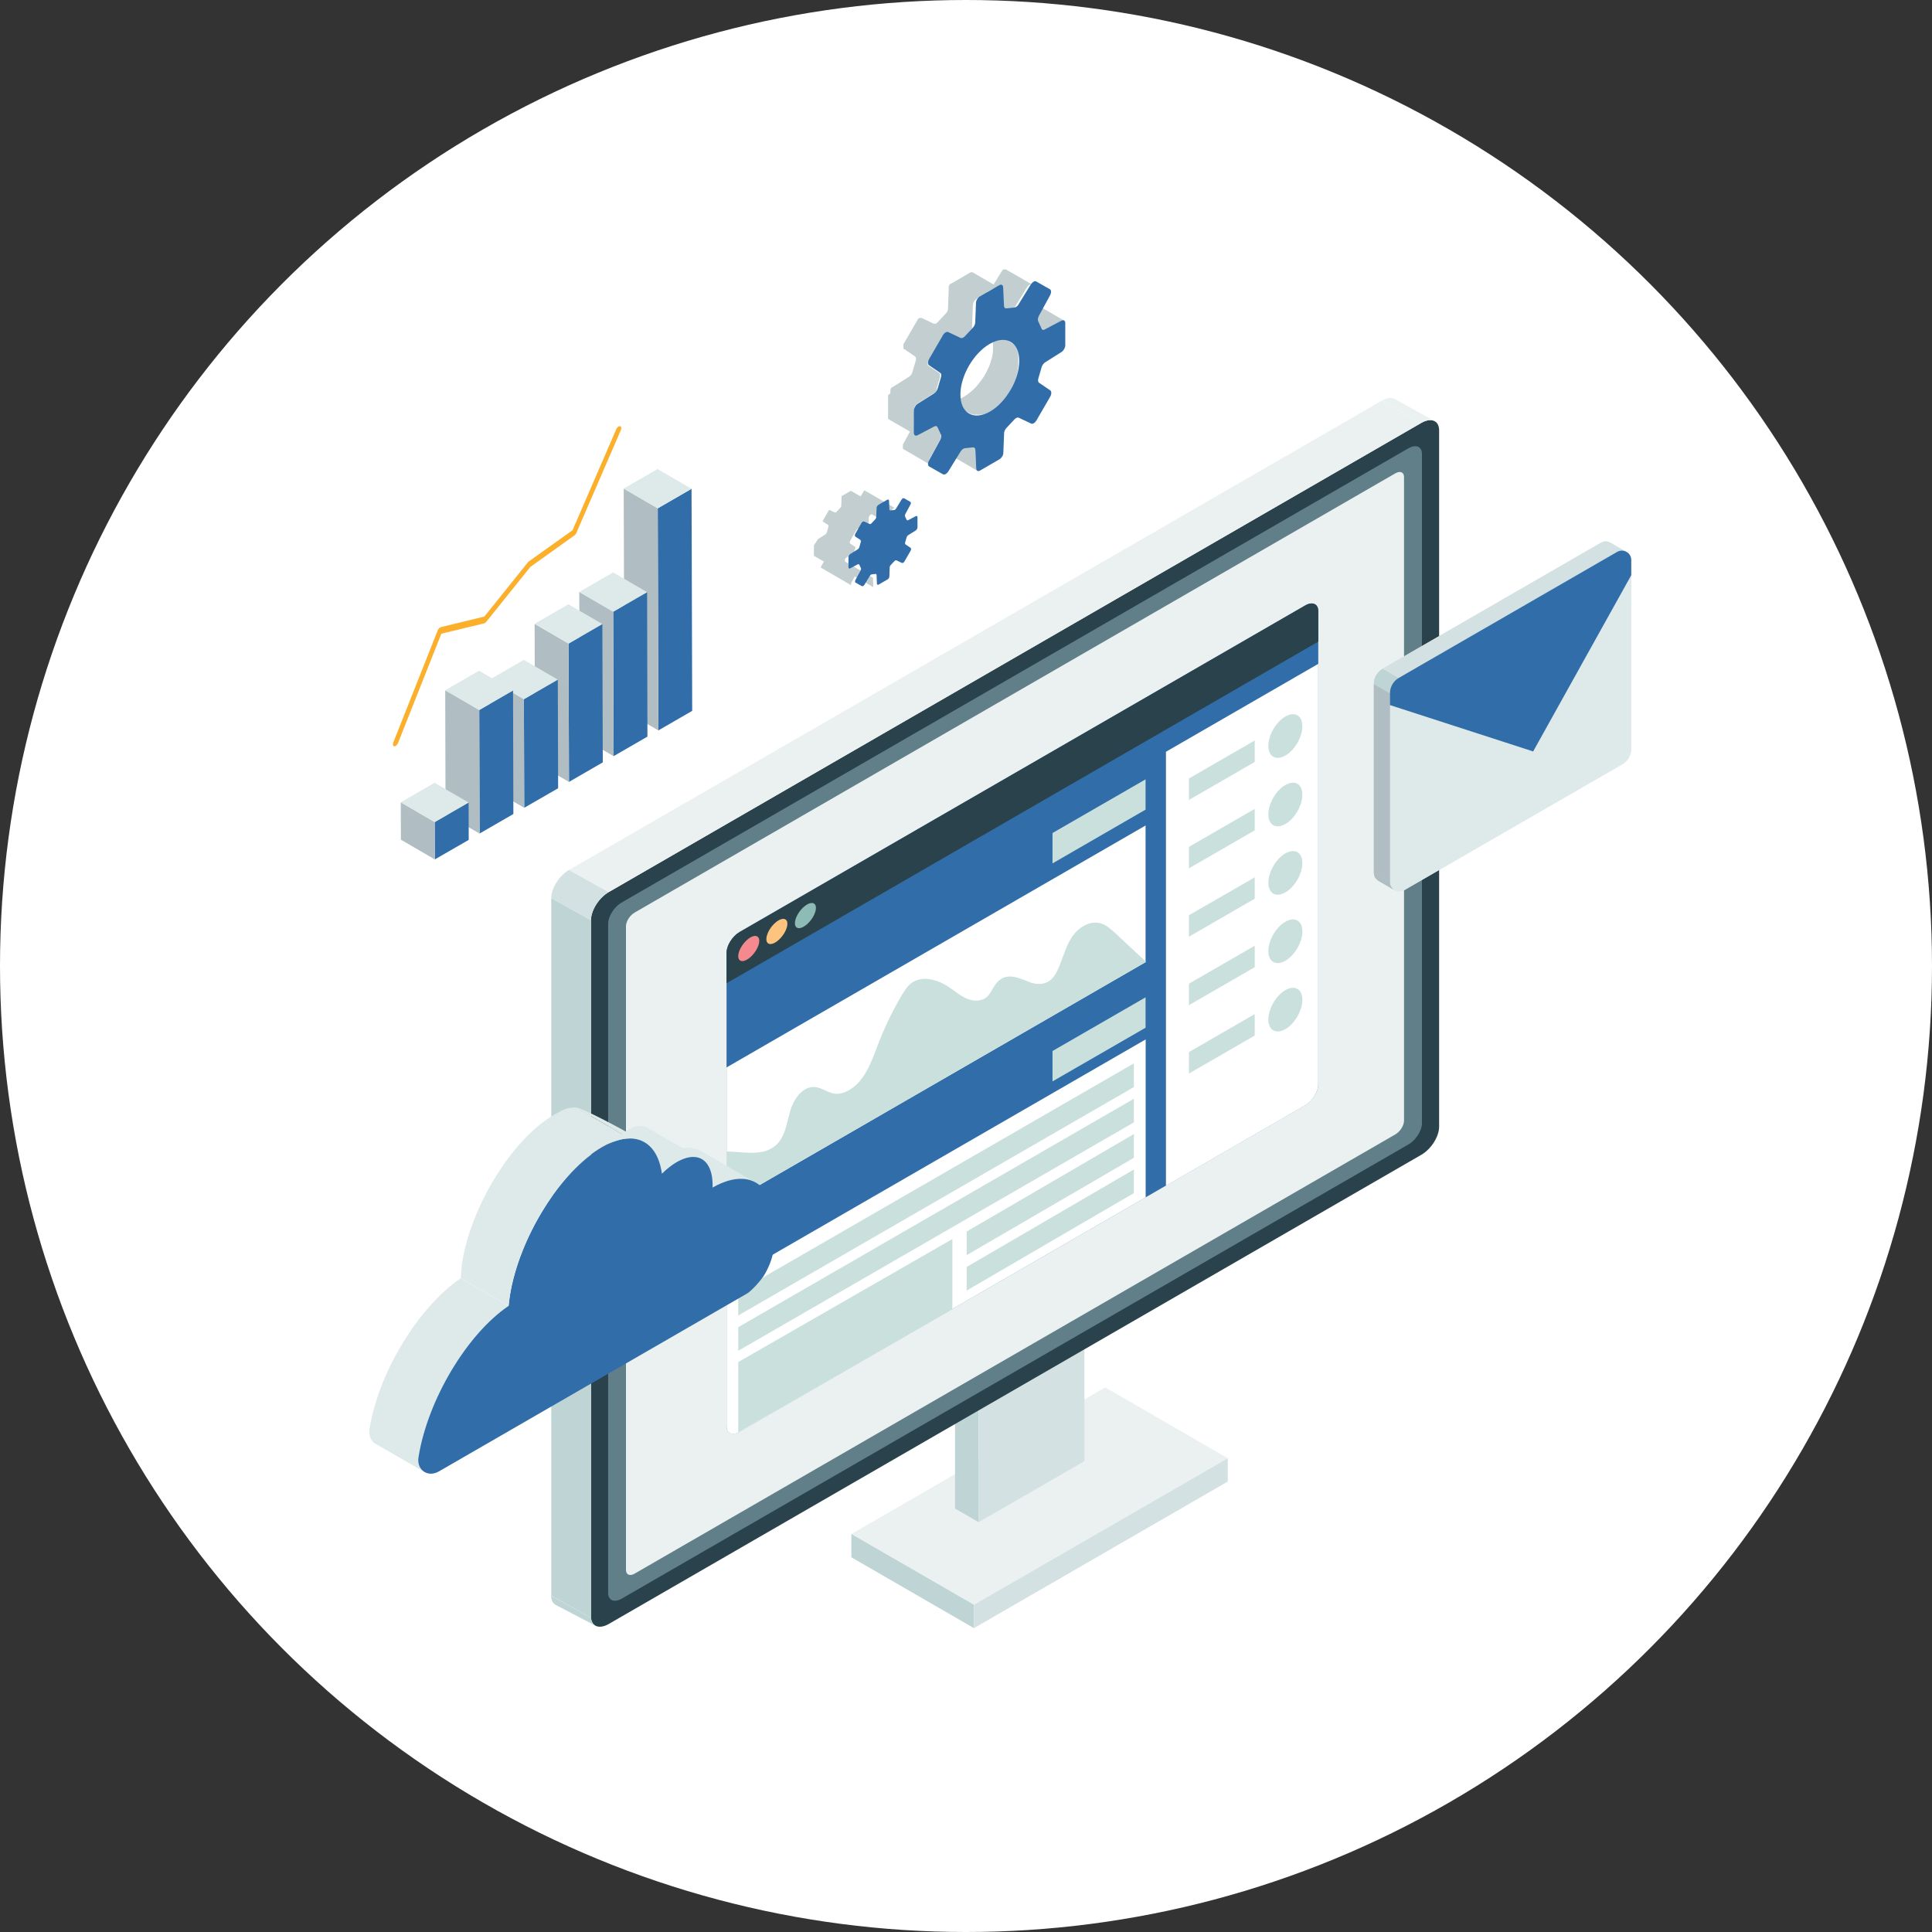 <?xml version="1.0" encoding="UTF-8"?>
<svg id="_レイヤー_2" data-name="レイヤー_2" xmlns="http://www.w3.org/2000/svg" viewBox="0 0 180 180">
  <rect x="0" y="0" width="180" height="180" fill="#333333" stroke="none"/>
  <defs>
    <style>
      .cls-1 {
        fill: #b0bec3;
      }

      .cls-2 {
        fill: #c3ced1;
      }

      .cls-3 {
        fill: #2a424b;
      }

      .cls-4 {
        fill: #bfd4d5;
      }

      .cls-5 {
        fill: #fcc47e;
      }

      .cls-6 {
        fill: #f58a8e;
      }

      .cls-7 {
        isolation: isolate;
      }

      .cls-8 {
        fill: #fcaf2b;
      }

      .cls-9 {
        fill: #316ea9;
      }

      .cls-10 {
        fill: #d3e1e2;
      }

      .cls-11 {
        fill: #cae0dd;
      }

      .cls-12 {
        fill: #fff;
      }

      .cls-13 {
        fill: #ebf1f1;
      }

      .cls-14 {
        fill: #617f88;
      }

      .cls-15 {
        fill: #dee9e9;
      }

      .cls-16 {
        fill: #8cbcb5;
      }
    </style>
  </defs>
  <g id="_レイヤー_1-2" data-name="レイヤー_1">
    <circle class="cls-12" cx="90" cy="90" r="90"/>
    <g>
      <g>
        <g class="cls-7">
          <polygon class="cls-9" points="64.43 45.54 64.49 66.23 61.34 68.05 61.28 47.36 64.43 45.54"/>
          <polygon class="cls-1" points="61.34 68.05 58.17 66.21 58.11 45.52 61.28 47.36 61.34 68.05"/>
          <polygon class="cls-15" points="61.28 47.36 58.11 45.52 61.26 43.7 64.43 45.54 61.28 47.36"/>
        </g>
        <g class="cls-7">
          <polygon class="cls-9" points="60.29 55.17 60.32 68.63 57.17 70.45 57.13 56.99 60.29 55.17"/>
          <polygon class="cls-1" points="57.17 70.45 54.01 68.61 53.97 55.15 57.13 56.99 57.17 70.45"/>
          <polygon class="cls-15" points="57.13 56.99 53.97 55.15 57.12 53.33 60.29 55.17 57.13 56.99"/>
        </g>
        <g class="cls-7">
          <polygon class="cls-9" points="56.12 58.14 56.16 71.03 53.01 72.85 52.97 59.96 56.12 58.14"/>
          <polygon class="cls-1" points="53.01 72.85 49.84 71.01 49.81 58.12 52.97 59.96 53.01 72.85"/>
          <polygon class="cls-15" points="52.97 59.96 49.81 58.12 52.96 56.3 56.12 58.14 52.97 59.96"/>
        </g>
        <g class="cls-7">
          <polygon class="cls-9" points="51.97 63.32 52 73.44 48.84 75.26 48.81 65.14 51.97 63.32"/>
          <polygon class="cls-1" points="48.84 75.26 45.68 73.42 45.65 63.3 48.81 65.14 48.84 75.26"/>
          <polygon class="cls-15" points="48.81 65.14 45.65 63.3 48.8 61.48 51.97 63.32 48.81 65.14"/>
        </g>
        <g class="cls-7">
          <polygon class="cls-9" points="47.8 64.33 47.83 75.84 44.68 77.66 44.65 66.15 47.8 64.33"/>
          <polygon class="cls-1" points="44.68 77.66 41.51 75.82 41.48 64.31 44.65 66.15 44.68 77.66"/>
          <polygon class="cls-15" points="44.65 66.15 41.48 64.31 44.63 62.49 47.8 64.33 44.65 66.15"/>
        </g>
        <g class="cls-7">
          <polygon class="cls-9" points="43.66 74.77 43.67 78.25 40.51 80.07 40.5 76.59 43.66 74.77"/>
          <polygon class="cls-1" points="40.51 80.07 37.35 78.23 37.34 74.75 40.5 76.59 40.51 80.07"/>
          <polygon class="cls-15" points="40.5 76.59 37.34 74.75 40.49 72.93 43.66 74.77 40.5 76.59"/>
        </g>
        <path class="cls-8" d="M57.63,39.74s.1-.04.14-.03c.12.02.15.19.07.37l-4.14,9.57c-.04.1-.11.18-.18.23l-4.11,2.94-4.11,5.12s-.08.09-.13.11c-.02.01-.05.02-.07.03l-3.98.96-4.04,10.19c-.05.12-.13.22-.22.27-.04.03-.09.04-.13.03-.12-.01-.16-.17-.09-.35l4.14-10.45c.05-.12.13-.22.22-.27.02-.01.05-.02.07-.03l4.06-.99,4.06-5.06s.06-.07.1-.09l4.05-2.89,4.08-9.42c.05-.11.13-.21.21-.25Z"/>
      </g>
      <g>
        <g>
          <g>
            <g>
              <polygon class="cls-13" points="114.39 135.86 102.97 129.26 79.32 142.92 90.74 149.51 114.39 135.86"/>
              <polygon class="cls-4" points="90.74 151.69 79.32 145.09 79.32 142.92 90.74 149.51 90.74 151.69"/>
              <polygon class="cls-10" points="90.74 151.69 114.39 138.03 114.39 135.86 90.74 149.51 90.74 151.69"/>
            </g>
            <g>
              <polygon class="cls-4" points="88.98 123.49 88.98 140.55 91.18 141.82 91.18 124.76 88.98 123.49"/>
              <polygon class="cls-16" points="98.81 117.81 98.81 134.87 101.02 136.14 101.02 119.08 98.81 117.81"/>
              <polygon class="cls-13" points="101.02 119.08 98.81 117.81 88.98 123.49 91.18 124.76 101.02 119.08"/>
              <polygon class="cls-10" points="91.18 141.82 101.02 136.14 101.02 119.08 91.18 124.76 91.18 141.82"/>
            </g>
          </g>
          <g>
            <path class="cls-3" d="M56.72,151.3l75.7-43.71c.92-.53,1.66-1.7,1.66-2.62V40.1c0-.92-.74-1.23-1.66-.7l-75.7,43.71c-.92.53-1.66,1.7-1.66,2.62v64.87c0,.92.74,1.23,1.66.7Z"/>
            <path class="cls-14" d="M57.91,148.95l73.32-42.33c.69-.4,1.25-1.28,1.25-1.97v-62.36c0-.69-.56-.92-1.25-.53l-73.32,42.33c-.69.4-1.25,1.28-1.25,1.97v62.36c0,.69.56.92,1.25.53Z"/>
            <path class="cls-13" d="M59.13,146.61l70.87-40.92c.45-.26.81-.83.81-1.28v-59.97c0-.45-.36-.6-.81-.34l-70.87,40.92c-.45.26-.81.83-.81,1.28v59.97c0,.45.36.6.81.34Z"/>
            <polygon class="cls-4" points="55.05 85.73 51.36 83.67 51.36 148.66 55.05 150.73 55.05 85.73"/>
            <path class="cls-10" d="M53.02,81.05c-.92.53-1.66,1.7-1.66,2.62l3.7,2.06c0-.92.74-2.09,1.66-2.62l-3.7-2.06Z"/>
            <polygon class="cls-13" points="128.72 37.34 53.02 81.05 56.72 83.11 132.42 39.4 128.72 37.34"/>
            <path class="cls-13" d="M133.72,39.28c-.3-.21-.77-.18-1.3.12l-3.7-2.06c.51-.3.97-.33,1.28-.14l3.72,2.07Z"/>
            <path class="cls-4" d="M55.06,150.73c.03.35.18.6.41.73l-.17-.09-3.46-1.81c-.3-.13-.49-.44-.49-.89l3.7,2.06Z"/>
          </g>
        </g>
        <g>
          <path class="cls-9" d="M68.91,133.39l52.69-30.42c.67-.39,1.22-1.25,1.22-1.93v-44.11c0-.67-.55-.91-1.22-.52l-52.69,30.42c-.67.39-1.22,1.25-1.22,1.93v44.11c0,.67.55.91,1.22.52Z"/>
          <polygon class="cls-12" points="106.73 89.64 67.69 112.19 67.69 99.45 106.73 76.91 106.73 89.64"/>
          <polygon class="cls-11" points="106.73 75.43 98.06 80.44 98.06 77.61 106.73 72.61 106.73 75.43"/>
          <polygon class="cls-11" points="106.73 95.75 98.06 100.75 98.06 97.92 106.73 92.92 106.73 95.75"/>
          <path class="cls-12" d="M122.82,61.84v39.21c0,.67-.55,1.54-1.22,1.93l-12.97,7.49v-40.43l14.19-8.19Z"/>
          <path class="cls-3" d="M67.69,88.76c0-.67.55-1.54,1.22-1.93l52.69-30.42c.67-.39,1.22-.16,1.22.52v2.85l-55.13,31.83v-2.85Z"/>
          <path class="cls-12" d="M106.73,111.56l-37.82,21.84c-.67.39-1.22.16-1.22-.52v-13.5l39.05-22.54v14.72Z"/>
          <path class="cls-11" d="M119.75,66.76c-.87.5-1.58,1.73-1.58,2.73s.71,1.41,1.59.9c.87-.5,1.58-1.73,1.58-2.73,0-1-.71-1.41-1.59-.9Z"/>
          <polygon class="cls-11" points="116.9 70.99 110.77 74.53 110.77 72.53 116.9 68.99 116.9 70.99"/>
          <path class="cls-11" d="M119.75,73.14c-.87.5-1.58,1.73-1.58,2.73s.71,1.41,1.59.9c.87-.5,1.58-1.73,1.58-2.73,0-1-.71-1.41-1.59-.9Z"/>
          <polygon class="cls-11" points="116.9 77.36 110.77 80.9 110.77 78.9 116.9 75.36 116.9 77.36"/>
          <path class="cls-11" d="M119.75,79.51c-.87.5-1.58,1.73-1.58,2.73,0,1,.71,1.41,1.59.9.87-.5,1.58-1.73,1.58-2.73,0-1-.71-1.41-1.59-.9Z"/>
          <polygon class="cls-11" points="116.9 83.73 110.77 87.27 110.77 85.27 116.9 81.74 116.9 83.73"/>
          <path class="cls-11" d="M119.75,85.88c-.87.5-1.58,1.73-1.58,2.73s.71,1.41,1.59.9c.87-.5,1.58-1.73,1.58-2.73,0-1-.71-1.41-1.59-.9Z"/>
          <polygon class="cls-11" points="116.9 90.11 110.77 93.65 110.77 91.65 116.9 88.11 116.9 90.11"/>
          <path class="cls-11" d="M119.75,92.25c-.87.5-1.58,1.73-1.58,2.73,0,1,.71,1.41,1.59.9.87-.5,1.58-1.73,1.58-2.73,0-1-.71-1.41-1.59-.9Z"/>
          <polygon class="cls-11" points="116.9 96.48 110.77 100.02 110.77 98.02 116.9 94.48 116.9 96.48"/>
          <path class="cls-11" d="M72.27,106.72c.88-.78,1.02-2.07,1.35-3.2.32-1.13,1.17-2.36,2.34-2.24.65.07,1.2.56,1.86.62.37.04.75-.07,1.09-.23,1.62-.79,2.27-2.72,2.91-4.4.6-1.58,1.35-3.12,2.21-4.57.25-.41.51-.83.9-1.12,1.02-.74,2.49-.3,3.53.42.53.36,1.03.8,1.62,1.04.59.25,1.34.28,1.83-.13.31-.25.48-.64.69-.98.88-1.44,2.01-.95,3.29-.44.61.25,1.35.27,1.89-.11.35-.25.58-.63.76-1.02.46-.98.7-2.06,1.28-2.98s1.66-1.65,2.71-1.36c.54.15.98.55,1.39.93.94.88,1.88,1.75,2.82,2.63v.06l-39.05,22.54v-4.9c1.62.03,3.39.48,4.58-.57Z"/>
          <polygon class="cls-11" points="105.64 101.28 68.78 122.56 68.78 120.35 105.64 99.07 105.64 101.28"/>
          <polygon class="cls-11" points="105.64 104.57 68.78 125.85 68.78 123.65 105.64 102.37 105.64 104.57"/>
          <polygon class="cls-11" points="105.64 107.87 90.06 116.94 90.06 114.74 105.64 105.66 105.64 107.87"/>
          <polygon class="cls-11" points="88.73 121.98 68.78 133.44 68.78 126.9 88.73 115.44 88.73 121.98"/>
          <polygon class="cls-11" points="105.64 111.16 90.06 120.24 90.06 118.04 105.64 108.96 105.64 111.16"/>
          <path class="cls-6" d="M68.78,89.08c0,.52.44.62.98.22s.98-1.13.98-1.64-.44-.62-.98-.22c-.54.39-.98,1.13-.98,1.64Z"/>
          <path class="cls-5" d="M71.4,87.49c0,.52.44.62.98.22s.98-1.13.98-1.64-.44-.62-.98-.22c-.54.39-.98,1.13-.98,1.64Z"/>
          <path class="cls-16" d="M74.06,86.01c0,.52.44.62.98.22.54-.39.98-1.13.98-1.64s-.44-.62-.98-.22c-.54.39-.98,1.13-.98,1.64Z"/>
        </g>
      </g>
      <g>
        <path class="cls-13" d="M130.32,63.17l20.34-11.74c.59-.34,1.32.08,1.32.76v17.58c0,.59-.31,1.13-.82,1.43l-20.34,11.74c-.59.34-1.32-.08-1.32-.76v-17.58c0-.59.31-1.13.82-1.43Z"/>
        <path class="cls-15" d="M150.66,51.43l-1.5-.87c.29-.17.62-.15.88,0l1.5.87c-.26-.15-.58-.17-.88,0Z"/>
        <polygon class="cls-1" points="129.5 64.6 128 63.73 128 81.32 129.5 82.18 129.5 64.6"/>
        <path class="cls-1" d="M129.5,82.18c0,.34.19.62.44.76l-1.5-.87c-.26-.15-.44-.42-.44-.76l1.5.87"/>
        <path class="cls-4" d="M129.5,64.6l-1.5-.87c0-.59.32-1.13.83-1.43l1.5.88c-.51.28-.82.82-.82,1.41Z"/>
        <polygon class="cls-15" points="128.82 62.3 130.32 63.17 150.66 51.43 149.16 50.56 128.82 62.3"/>
        <path class="cls-15" d="M130.32,63.17l20.34-11.74c.59-.34,1.32.08,1.32.76v17.58c0,.59-.31,1.13-.82,1.43l-20.34,11.74c-.59.34-1.32-.08-1.32-.76v-17.58c0-.59.31-1.13.82-1.43Z"/>
        <path class="cls-10" d="M150.66,51.43l-1.5-.87c.29-.17.62-.15.88,0l1.5.87c-.26-.15-.58-.17-.88,0Z"/>
        <polygon class="cls-1" points="129.5 64.6 128 63.73 128 81.32 129.5 82.18 129.5 64.6"/>
        <path class="cls-1" d="M129.5,82.18c0,.34.19.62.44.76l-1.5-.87c-.26-.15-.44-.42-.44-.76l1.5.87"/>
        <path class="cls-4" d="M129.5,64.6l-1.5-.87c0-.59.32-1.13.83-1.43l1.5.88c-.51.28-.82.82-.82,1.41Z"/>
        <polygon class="cls-10" points="128.82 62.3 130.32 63.17 150.66 51.43 149.16 50.56 128.82 62.3"/>
        <path class="cls-9" d="M129.5,65.7v-1.11c0-.59.31-1.13.82-1.43l20.34-11.74c.59-.34,1.32.08,1.32.76v1.41l-9.14,16.42-13.34-4.32Z"/>
      </g>
      <g class="cls-7">
        <path class="cls-15" d="M70.54,110.26l-4.99-2.88c-.44-.28-.96-.43-1.54-.43-.77,0-1.53.33-2.5.88l4.86,2.81c.97-.55,1.86-.81,2.62-.81.58,0,1.1.15,1.54.43Z"/>
        <path class="cls-15" d="M65.43,108.03l-4.97-2.87c-.25-.16-.54-.24-.87-.24-.45,0-.45-.01-1.02.32-.47.27-1.25.92-1.7,1.36l4.77,2.75c.45-.44.92-.81,1.38-1.08.57-.33,1.08-.48,1.53-.48.33,0,.62.08.87.24Z"/>
        <path class="cls-15" d="M60.14,106.48l-1.36-.78c-.42-.27-4.57-2.52-5.12-2.52l5.01,2.89c.56,0,1.05.14,1.47.41Z"/>
        <path class="cls-15" d="M34.95,134.49l4.55,2.63c-.39-.25-.62-.74-.52-1.37.86-5.36,4.54-11.48,8.4-14.09l-4.45-2.57c-3.86,2.61-7.64,8.67-8.5,14.03-.1.63.13,1.12.52,1.37Z"/>
        <path class="cls-9" d="M58.67,106.07c-.75,0-1.62.26-2.57.82-3.88,2.24-7.73,8.43-8.59,13.81-.05.33-.09.65-.12.96-3.86,2.61-7.54,8.73-8.4,14.09-.15.92.43,1.55,1.16,1.55.24,0,.49-.07.74-.21l28.72-16.58c.42-.24,1.33-1.28,1.59-1.71.38-.63.73-1.47.84-2.16.68-4.25-.61-6.82-3.03-6.81-.77,0-1.65.26-2.62.81.06-1.8-.64-2.86-1.81-2.85-.45,0-.96.16-1.53.48-.47.27-.93.64-1.38,1.08-.29-2.09-1.38-3.28-2.99-3.28Z"/>
        <path class="cls-15" d="M58.67,106.07l-5.01-2.89c-.75,0-1.07.12-2.02.67-3.88,2.24-7.73,8.43-8.59,13.81-.05.33-.09,1.11-.12,1.42l4.45,2.57c.03-.31.07-.63.12-.96.86-5.38,4.71-11.57,8.59-13.81.95-.55,1.82-.81,2.57-.82Z"/>
      </g>
      <g>
        <g class="cls-7">
          <path class="cls-2" d="M76.19,50.26s0,0,0,0c0,0,0,0,0,0,0,0,0,0,0,0,0,0,0,0,0,0,0,0,0,0,0,0,0,0,0,0,0,0,0,0,0,0,0,0,0,0,0,0,0,0,0,0,0,0,0,0,0,0,0,0,0,0,0,0,0,0,0,0,0,0,0,0,0,0,0,0,0,0,0,0,0,0,0,0,0,0,0,0,0,0,0,0,0,0,0,0,0,0,0,0,0,0,0,0,0,0,0,0,0,0,0,0,0,0,0,0,0,0,0,0,0,0,0,0,0,0,0,0,0,0,0,0,0,0,0,0,0,0,0-.01,0,0,0,0,0,0,0,0,0,0,0,0,0,0,0,0,0,0,0,0,0-.01.01-.02,0,0,0,0,0,0,0,0,0,0,0,0,0,0,0,0,0,0,0,0,0,0,0,0,0,0,0,0,0,0,0,0,0,0,0,0,0,0,0,0,0,0,0,0,0,0,0,0,0,0,0,0,0,0,0,0,0,0,0,0,0,0,0,0,0,0,0,0,0,0,0,0,0,0,0,0,0,0,0,0,0,0,0,0,0,0,0,0,0,0,0,0,0,0,0,0,0,0,0,0,0,0,0,0,0,0,0,0,0,0,0,0,0,0,0,0,0,0,0,0l.7-.44s.03-.02.05-.04c0,0,0,0,0,0,.01-.01.03-.03.04-.05,0,0,0,0,0,0,.01-.02.02-.04.03-.06,0,0,0,0,0,0,0-.02.02-.04.02-.06l.14-.49s0-.04.01-.06c0,0,0,0,0,0,0-.02,0-.04,0-.05,0,0,0,0,0,0,0-.02,0-.03-.01-.04,0,0,0,0,0,0,0-.01-.02-.02-.03-.03l-.48-.32s-.02-.01-.02-.02c0,0,0,0,0,0,0,0,0,0,0-.01,0,0,0,0,0,0,0,0,0,0,0,0,0,0,0,0,0,0,0,0,0,0,0,0,0,0,0,0,0,0,0,0,0,0,0,0,0,0,0,0,0,0,0,0,0,0,0,0,0,0,0,0,0,0,0,0,0,0,0,0,0,0,0,0,0,0,0,0,0,0,0,0,0,0,0,0,0,0h0s0,0,0,0c0,0,0,0,0,0,0,0,0,0,0,0,0,0,0,0,0,0,0,0,0,0,0,0,0,0,0,0,0,0h0s0,0,0,0c0,0,0,0,0,0,0,0,0,0,0,0,0,0,0,0,0,0,0,0,0,0,0,0,0,0,0,0,0,0,0,0,0,0,0,0,0,0,0,0,0,0,0,0,0,0,0,0,0,0,0,0,0,0,0,0,0,0,0,0,0,0,0,0,0,0h0s0,0,0,0c0,0,0,0,0,0,0,0,0,0,0,0,0,0,0,0,0-.01,0,0,0,0,0-.01l.58-1.01s0,0,0,0c0,0,0-.02.01-.02,0,0,0,0,0-.01,0,0,0,0,0,0h0s0,0,0,0c0,0,0,0,0,0,0,0,0,0,0,0,0,0,0,0,0,0,0,0,0,0,0,0,0,0,0,0,0,0,0,0,0,0,0,0,0,0,0,0,0,0,0,0,0,0,0,0,0,0,0,0,0,0,0,0,0,0,0,0,0,0,0,0,0,0,0,0,0,0,0,0,0,0,0,0,0,0,0,0,0,0,0,0,0,0,0,0,0,0,0,0,0,0,0,0,0,0,0,0,0,0,0,0,0,0,0,0,0,0,0,0,0,0,0,0,0,0,0,0,0,0,0,0,0,0,0,0,0,0,0,0,0,0,0,0,0,0,0,0,0,0,0,0,0,0,0,0,0,0,0,0,0,0,0,0,0,0,0,0,0,0,0,0,0,0,0,0,0,0,0,0,0,0,0,0,0,0,0,0,0,0,0,0,0,0,0,0,0,0,0,0,0,0,0,0,0,0,0,0,0,0,0,0,0,0,0,0,0,0,0,0,0,0,0,0,0,0,0,0,.01,0,0,0,0,0,0,0l.52.24s.02,0,.02,0c0,0,0,0,0,0,0,0,.02,0,.03,0h0s.02,0,.03,0c0,0,0,0,0,0,0,0,.02,0,.03-.01.01,0,.02-.01.03-.02,0,0,0,0,0,0,.01,0,.02-.02.03-.03l.35-.37s.03-.03.04-.05c0,0,0,0,0,0,.01-.02.02-.04.03-.06,0,0,0,0,0,0,0-.02.02-.04.02-.06,0,0,0,0,0,0,0-.02,0-.04,0-.06l.03-.83s0,0,0,0c0,0,0,0,0,0,0,0,0,0,0,0,0,0,0,0,0,0,0,0,0,0,0,0,0,0,0,0,0,0,0,0,0,0,0,0,0,0,0,0,0,0,0,0,0,0,0,0,0,0,0,0,0,0,0,0,0,0,0,0,0,0,0,0,0,0,0,0,0,0,0,0,0,0,0,0,0,0,0,0,0,0,0,0,0,0,0,0,0,0,0,0,0,0,0,0,0,0,0,0,0,0,0,0,0,0,0,0,0,0,0,0,0,0,0,0,0,0,0,0,0,0,0,0,0,0,0,0,0,0,0,0,0,0,0,0,0-.01,0,0,0,0,0,0,0,0,0,0,0,0,0,0,0-.01.01-.02,0,0,0,0,.01-.01,0,0,0,0,0,0,0,0,0,0,0,0,0,0,0,0,0,0,0,0,0,0,0,0,0,0,0,0,0,0,0,0,0,0,0,0,0,0,0,0,0,0,0,0,0,0,0,0,0,0,0,0,0,0,0,0,0,0,0,0,0,0,0,0,0,0,0,0,0,0,0,0,0,0,0,0,0,0,0,0,0,0,0,0,0,0,0,0,0,0,0,0,0,0,0,0,0,0,0,0,0,0,0,0,0,0,0,0,0,0,0,0,0,0,0,0,0,0,0,0l.83-.48s0,0,0,0c0,0,0,0,0,0,0,0,0,0,0,0,0,0,0,0,0,0,0,0,0,0,0,0,0,0,0,0,0,0,0,0,0,0,0,0,0,0,0,0,0,0,0,0,0,0,0,0,0,0,0,0,0,0,0,0,0,0,0,0,0,0,0,0,0,0,0,0,0,0,0,0,0,0,0,0,0,0,0,0,0,0,0,0,0,0,0,0,0,0,0,0,0,0,0,0,0,0,0,0,0,0,0,0,0,0,0,0,0,0,0,0,.01,0,0,0,0,0,.01,0h0l.9.52.33-.54s0-.01,0-.02c0,0,0,0,0-.01,0,0,0,0,0,0,0,0,0,0,0,0,0,0,0,0,0,0,0,0,0,0,0,0,0,0,0,0,0,0,0,0,0,0,0,0,0,0,0,0,0,0,0,0,0,0,0,0,0,0,0,0,0,0,0,0,0,0,0,0,0,0,0,0,0,0,0,0,0,0,0,0,0,0,0,0,0,0,0,0,0,0,0,0,0,0,0,0,0,0,0,0,0,0,0,0,0,0,0,0,0,0,0,0,0,0,0,0,0,0,0,0,0,0,0,0,0,0,0,0,0,0,0,0,0,0,0,0,0,0,0,0,0,0,0,0,0,0,0,0,0,0,0,0,0,0,0,0,0,0,0,0,0,0,0,0,0,0,0,0,0,0,0,0,0,0,0,0,0,0,0,0,0,0,0,0,0,0,0,0,0,0,0,0,0,0,0,0,0,0,0,0h0s0,0,0,0c0,0,0,0,0,0,0,0,0,0,0,0,0,0,0,0,0,0,0,0,0,0,0,0,0,0,0,0,0,0,0,0,0,0,.01,0,0,0,0,0,.01,0l.59.34,2.84,1.65-.59-.34s-.02,0-.03,0c0,0,0,0,0,0,0,0-.02,0-.03,0,0,0,0,0,0,0,0,0-.02,0-.03,0,0,0,0,0,0,0-.01,0-.02,0-.03.01-.01,0-.02.01-.03.02h0s-.02.02-.03.03c0,0,0,0,0,0,0,0-.02.02-.03.03,0,0,0,0,0,0,0,.01-.02.02-.02.04l-.32.52,1.75,1.01s-.01,0-.02,0c0,0,0,0,0,0,0,0-.02,0-.03,0,0,0,0,0,0,0,0,0-.02,0-.03,0,0,0,0,0,0,0-.01,0-.02,0-.03.01l-.7.37s0,0,0,0c0,0,0,0,0,0,0,0,0,0,0,0,0,0,0,0,0,0,0,0,0,0,0,0,0,0,0,0,0,0,0,0,0,0,0,0,0,0,0,0,0,0,0,0,0,0,0,0,0,0,0,0,0,0,0,0,0,0,0,0,0,0,0,0,0,0,0,0,0,0,0,0,0,0,0,0,0,0,0,0,0,0,0,0,0,0,0,0,0,0,0,0,0,0,0,0,0,0,0,0,0,0,0,0,0,0,0,0,0,0,0,0-.01,0l-1.55-.9s0,0,0,0c0,0,0,0,0,0,0,0,0,0,0,0,0,0,0,0,0,0,0,0,0,0,0,0,0,0,0,0-.01,0,0,0,0,0-.01,0l-.97-.56-.11.06s-.02.01-.03.02c0,0,0,0,0,0-.01,0-.02.02-.03.03,0,0,0,0,0,0,0,0-.02.02-.03.03,0,0,0,0,0,0,0,.01-.02.02-.02.03,0,0,0,0,0,0,0,.01-.01.02-.02.04,0,0,0,0,0,0,0,.01-.01.03-.02.04h0s0,.03-.01.04c0,0,0,0,0,0,0,.01,0,.03,0,.04l-.03.83s0,0,0,0c0,0,0,0,0,0s0,0,0,0c0,0,0,0,0,0,0,0,0,0,0,0,0,0,0,0,0,0,0,0,0,0,0,0,0,0,0,0,0,0h0s0,0,0,0c0,0,0,0,0,0,0,0,0,0,0,0,0,0,0,0,0,0,0,0,0,0,0,0,0,0,0,0,0,0,0,0,0,0,0,0,0,0,0,0,0,0,0,0,0,0,0,0,0,0,0,0,0,0,0,0,0,0,0,0,0,0,0,0,0,0,0,0,0,0,0,.01,0,0,0,.01-.01.02,0,0,0,0,0,0,0,0,0,0,0,0,0,0,0,0,0,.01,0,0,0,0,0,0,0,0,0,0,0,0,0,0,0,0,0,0,0,0,0,0,0,0,0,0,0,0,0,0l-.35.37s0,0,0,0c0,0,0,0,0,0,0,0,0,0,0,0,0,0,0,0,0,0,0,0,0,0,0,0,0,0,0,0,0,0,0,0,0,0,0,0,0,0,0,0,0,0,0,0,0,0,0,0,0,0,0,0,0,0,0,0,0,0,0,0,0,0,0,0,0,0,0,0,0,0,0,0,0,0,0,0,0,0,0,0,0,0,0,0,0,0,0,0,0,0,0,0,0,0,0,0,0,0,0,0,0,0,0,0,0,0,0,0,0,0,0,0,0,0,0,0,0,0,0,0,0,0,0,0,0,0,0,0,0,0,0,0h0s0,0,0,0c0,0,0,0,0,0,0,0,0,0,0,0,0,0,0,0,0,0,0,0,0,0,0,0,0,0,0,0,0,0,0,0,0,0,0,0,0,0,0,0-.01,0,0,0,0,0,0,0l-.52-.24s-.02,0-.02,0c0,0,0,0,0,0,0,0-.02,0-.03,0,0,0,0,0,0,0,0,0-.02,0-.03,0h0s-.02,0-.03.01c-.01,0-.02.01-.03.02,0,0,0,0,0,0-.01,0-.02.02-.03.03,0,0,0,0,0,0,0,.01-.02.02-.03.03,0,0,0,0,0,0,0,.01-.02.03-.03.04l-.58,1.01s-.01.03-.02.04c0,0,0,0,0,0,0,.01-.01.03-.01.04,0,0,0,0,0,0,0,.01,0,.03,0,.04,0,0,0,0,0,0,0,.01,0,.02,0,.04,0,0,0,0,0,0,0,.01,0,.02,0,.03,0,0,0,0,0,0,0,.01,0,.02,0,.03,0,0,0,0,0,0,0,0,0,.01.01.02,0,0,.01.02.02.02l.48.32s.02.01.02.03c0,0,0,0,0,0,0,0,0,0,0,0,0,0,0,0,0,0,0,0,0,0,0,0,0,0,0,0,0,0,0,0,0,0,0,0,0,0,0,0,0,0,0,0,0,0,0,0,0,0,0,0,0,0,0,0,0,0,0,0,0,0,0,0,0,0,0,0,0,0,0,0,0,0,0,0,0,0,0,0,0,0,0,0,0,0,0,0,0,0,0,0,0,0,0,0,0,0,0,0,0,0,0,0,0,0,0,0,0,0,0,0,0,0,0,0,0,0,0,0,0,0,0,0,0,0,0,0,0,0,0,0,0,0,0,0,0,0,0,0,0,0,0,0,0,0,0,0,0,0l-.14.49s0,0,0,0c0,0,0,0,0,0,0,0,0,0,0,0,0,0,0,0,0,0,0,0,0,0,0,0,0,0,0,0,0,0,0,0,0,0,0,0,0,0,0,0,0,0,0,0,0,0,0,0,0,0,0,0,0,0,0,0,0,0,0,0,0,0,0,0,0,.01,0,0,0,.02-.01.02,0,0,0,0,0,0,0,0,0,0,0,0,0,0,0,0,0,0,0,0,0,0,0,0,0,0,0,0,0,0,0,0,0,0,0,0,0,0,0,0,0,0,0,0,0,0,0,0,0,0,0,0,0,0,0,0,0,0,0,0,0,0,0,0,0,0,0,0,0,0,0,0,0,0,0,0,0,0,0,0,0,0,0,0,0,0,0,0,0,0,0,0,0,0,0,0,0,0,0,0,0,0,0,0,0,0,0,0l-.7.44s-.02.01-.03.02c0,0,0,0,0,0-.01,0-.02.02-.03.03,0,0,0,0,0,0,0,.01-.02.02-.03.03,0,0,0,0,0,0,0,.01-.01.02-.02.03,0,0,0,0,0,0,0,.01-.01.02-.02.04,0,0,0,0,0,0,0,.01-.01.03-.01.04,0,0,0,0,0,0,0,.01,0,.03,0,.04,0,0,0,0,0,0,0,.01,0,.03,0,.04v.09s2.58,1.5,2.58,1.5c.01,0,.02.01.03.03,0,0,0,0,0,0,0,0,0,0,0,0,0,0,0,0,0,0,0,0,0,0,0,0,0,0,0,0,0,0,0,0,0,0,0,0,0,0,0,0,0,0,0,0,0,0,0,0,0,0,0,0,0,0,0,0,0,0,0,0,0,0,0,0,0,0,0,0,0,0,0,0,0,0,0,0,0,0l.03.79s0,.02,0,.03h0s0,.02,0,.03c0,0,0,0,0,0,0,0,0,0,0,.01,0,.01.02.02.03.02h0s0,0,0,0h0l-1.75-1.01-.31.57s-.01.03-.02.04c0,0,0,0,0,0,0,.01,0,.03-.01.04,0,0,0,0,0,0,0,.01,0,.03,0,.04,0,0,0,0,0,0,0,.01,0,.02,0,.04,0,0,0,0,0,0,0,.01,0,.02,0,.03,0,0,0,0,0,0,0,.01,0,.02,0,.03,0,0,0,0,0,0,0,0,0,.01,0,.02,0,.01.02.02.03.02,0,0,0,0,0,0h0l-2.84-1.65s-.02-.01-.03-.02c0,0,0,0,0,0,0,0,0,0,0-.01,0,0,0,0,0,0,0,0,0,0,0,0,0,0,0,0,0,0,0,0,0,0,0,0,0,0,0,0,0,0,0,0,0,0,0,0,0,0,0,0,0,0,0,0,0,0,0,0,0,0,0,0,0,0,0,0,0,0,0,0,0,0,0,0,0,0,0,0,0,0,0,0,0,0,0,0,0,0,0,0,0,0,0,0,0,0,0,0,0,0,0,0,0,0,0,0,0,0,0,0,0,0,0,0,0,0,0,0,0,0,0,0,0,0,0,0,0,0,0,0,0,0,0,0,0,0,0,0,0,0,0,0,0,0,0,0,0,0,0,0,0,0,0,0,0,0,0,0,0,0,0,0,0,0,0,0,0,0,0,0,0,0,0,0,0,0,0,0,0,0,0,0,0,0,0,0,0,0,0,0,0,0,0,0,0,0,0,0,0,0,0,0,0,0,0,0,0,0,0,0,0,0,0,0,0,0,0,0,0,0,0,0,0,0,0,0,0,0,0,0,0,0,0,0,0,0,0,0,0,0,0,0,0,0l.3-.54-.9-.52s-.02-.01-.03-.02c0,0,0,0,0,0,0,0,0,0,0-.01,0,0,0,0,0,0,0,0,0,0,0,0,0,0,0,0,0,0,0,0,0,0,0,0,0,0,0,0,0,0,0,0,0,0,0,0,0,0,0,0,0,0,0,0,0,0,0,0,0,0,0,0,0,0,0,0,0,0,0,0,0,0,0,0,0,0,0,0,0,0,0,0h0s0-.95,0-.95c0,0,0,0,0,0Z"/>
          <path class="cls-9" d="M81.83,47.05c-.09.05-.16.17-.16.28l-.03.83c0,.08-.04.16-.1.23l-.35.37s-.04.04-.06.05c-.04.02-.08.03-.11.01l-.52-.24s-.07,0-.11.01c-.04.02-.09.07-.12.12l-.58,1.01c-.06.11-.06.23,0,.27l.48.32s.06.1.03.18l-.14.49c-.02.08-.08.16-.15.2l-.7.44c-.09.06-.16.18-.16.28v.95c0,.1.07.15.16.1l.7-.37c.06-.03.12-.02.15.03l.15.32c.02.05.01.14-.03.22l-.47.87c-.06.11-.06.22,0,.26l.59.33s.08.01.12-.01c.04-.02.08-.06.11-.11l.52-.85c.03-.05.07-.09.11-.11.02-.01.04-.02.06-.02l.35-.04c.06,0,.1.04.1.11l.03.79c0,.1.08.14.17.09l.83-.48c.09-.05.16-.17.16-.28l.03-.83c0-.08.04-.16.1-.23l.35-.37s.04-.04.06-.05c.04-.02.08-.03.11-.02l.52.25s.07,0,.11-.01c.04-.02.09-.07.12-.12l.58-1.01c.06-.11.06-.23,0-.27l-.48-.32s-.06-.1-.03-.18l.14-.48c.02-.08.08-.16.15-.2l.7-.44c.09-.06.16-.18.16-.28v-.95c0-.1-.07-.15-.16-.1l-.7.37c-.06.03-.12.02-.15-.03l-.15-.32c-.02-.05-.01-.14.03-.22l.47-.87c.06-.11.06-.22,0-.26l-.59-.34s-.08-.01-.12.01c-.04.02-.08.06-.11.11l-.52.85c-.03.05-.07.09-.11.11-.02.01-.04.02-.06.02l-.35.03c-.06,0-.1-.04-.1-.11l-.03-.79c0-.1-.08-.14-.17-.09l-.83.48Z"/>
        </g>
        <g>
          <g>
            <path class="cls-2" d="M88.45,40.37s0,0,0,0c0-.01-.02-.03-.02-.04,0,0,0,0-.01-.01-.01-.01-.02-.02-.04-.03l2.42,1.41s.03.02.04.03c0,0,0,0,.01.01,0,0,0,.01.01.02,0,0,0,.01.01.02,0,0,0,0,0,0,0,0,0,0,0,0,0,0,0,.01,0,.02,0,0,0,.01,0,.02,0,0,0,0,0,.01,0,0,0,0,0,0,0,0,0,0,0,0,0,0,0,.01,0,.02,0,0,0,.01,0,.02,0,0,0,.01,0,.02,0,0,0,.01,0,.02l.08,1.73s0,.05,0,.07c0,0,0,0,0,0,0,.02.01.04.02.06,0,0,0,0,0,0,0,.01.02.02.02.04,0,0,0,0,.01.01.01.01.02.02.04.03h0s0,0,0,0l-2.42-1.41s-.03-.02-.04-.03c0,0,0,0-.01-.01,0,0-.01-.01-.01-.02,0,0,0-.01,0-.02,0,0,0,0,0,0,0,0,0,0,0,0,0,0,0-.01,0-.02,0,0,0-.01,0-.02,0,0,0,0,0-.01,0,0,0,0,0,0,0,0,0,0,0,0,0,0,0-.01,0-.02,0,0,0-.01,0-.02,0,0,0-.01,0-.02,0,0,0-.01,0-.02l-.08-1.73s0-.05,0-.07c0,0,0,0,0,0,0-.02-.01-.04-.02-.06Z"/>
            <path class="cls-2" d="M94.73,29.27s.02,0,.03.01c0,0,.01,0,.02,0,0,0,0,0,.01,0,0,0,.02,0,.03,0,0,0,0,0,0,0,0,0,.02,0,.03,0,0,0,0,0,0,0,0,0,.02,0,.03,0,0,0,0,0,0,0,.01,0,.02,0,.03,0,0,0,0,0,0,0,.01,0,.02,0,.03-.01,0,0,0,0,0,0,.01,0,.02,0,.03-.02l1.54-.81s0,0,.01,0c0,0,0,0,.01,0,0,0,0,0,0,0,0,0,0,0,0,0,0,0,0,0,0,0,0,0,0,0,.01,0,0,0,0,0,.01,0,0,0,0,0,.01,0,0,0,.01,0,.02,0,0,0,0,0,0,0,0,0,0,0,0,0,0,0,0,0,.01,0,0,0,.01,0,.02,0,0,0,0,0,0,0,0,0,0,0,0,0,0,0,0,0,.01,0,0,0,0,0,.01,0,0,0,0,0,0,0,0,0,0,0,0,0,0,0,.01,0,.02,0,0,0,0,0,0,0,0,0,0,0,.01,0,0,0,0,0,.01,0,0,0,0,0,0,0,0,0,.02,0,.03.01,0,0,0,0,0,0l2.42,1.41s-.02,0-.03-.01c0,0,0,0-.01,0,0,0,0,0-.01,0,0,0-.02,0-.02,0,0,0,0,0,0,0,0,0-.02,0-.02,0,0,0,0,0,0,0,0,0-.02,0-.03,0,0,0,0,0,0,0-.02,0-.04.01-.06.02,0,0,0,0,0,0-.01,0-.02,0-.03.02l-1.54.81s0,0-.01,0c0,0,0,0-.01,0,0,0,0,0,0,0,0,0,0,0,0,0,0,0,0,0,0,0,0,0,0,0-.01,0,0,0,0,0-.01,0,0,0,0,0,0,0,0,0,0,0,0,0,0,0,0,0-.01,0,0,0-.01,0-.02,0,0,0,0,0,0,0,0,0,0,0,0,0,0,0,0,0-.01,0,0,0-.01,0-.02,0,0,0,0,0,0,0,0,0,0,0,0,0,0,0,0,0-.01,0,0,0,0,0-.01,0,0,0,0,0,0,0,0,0,0,0,0,0,0,0-.01,0-.02,0,0,0,0,0,0,0,0,0,0,0-.01,0,0,0,0,0-.01,0,0,0,0,0,0,0,0,0-.02,0-.03-.01l-2.42-1.41Z"/>
            <path class="cls-2" d="M88,37.19s.05.02.07.03c.02,0,.04.01.06.02.01,0,.02,0,.04.01.03,0,.05.01.08.02,0,0,.02,0,.03,0,.03,0,.07.01.1.02,0,0,.02,0,.03,0,.02,0,.04,0,.06,0,.03,0,.06,0,.09,0,.02,0,.03,0,.05,0,.02,0,.05,0,.07,0,.02,0,.04,0,.06,0,.02,0,.04,0,.06,0,.02,0,.04,0,.06,0,.02,0,.04,0,.06,0,.02,0,.05,0,.07-.01.02,0,.03,0,.05-.01.03,0,.05-.01.08-.02.02,0,.03,0,.05-.01.03,0,.06-.02.08-.03.01,0,.03,0,.04-.01.04-.01.08-.03.12-.05,0,0,0,0,0,0,0,0,0,0,0,0,.04-.02.08-.03.13-.05.01,0,.03-.01.04-.02.03-.01.06-.03.09-.04.01,0,.03-.02.04-.02.04-.02.08-.04.12-.07.04-.03.09-.05.13-.08,0,0,0,0,0,0,.04-.03.09-.06.13-.09.01-.01.03-.02.04-.03.03-.02.06-.04.08-.06.02-.01.03-.03.05-.04.03-.02.05-.04.08-.06.02-.01.04-.03.06-.05.02-.02.05-.04.07-.06.02-.02.04-.03.06-.05.02-.02.05-.04.07-.06.02-.02.04-.03.06-.05.02-.02.05-.04.07-.07.02-.02.03-.03.05-.05.02-.02.05-.05.07-.07.02-.02.03-.03.05-.05.03-.03.05-.06.08-.09.01-.01.02-.02.03-.04.04-.04.08-.09.11-.13,0,0,.01-.01.02-.02.03-.04.06-.08.09-.12.04-.05.08-.1.12-.15,0,0,0,0,0,0,.05-.07.1-.15.16-.22.01-.02.02-.04.04-.05.02-.03.04-.06.05-.08.02-.02.03-.05.05-.07.02-.03.03-.06.05-.09.01-.02.03-.05.04-.07.04-.07.08-.14.12-.21.01-.03.03-.05.04-.08.01-.03.03-.05.04-.08.02-.04.04-.08.06-.12,0-.01.01-.03.02-.04.02-.05.05-.1.07-.15,0-.01.01-.03.02-.04.02-.04.03-.08.05-.11,0-.02.01-.03.02-.05.01-.04.03-.07.04-.11,0-.02.01-.03.02-.05.02-.05.03-.1.05-.14,0,0,0,0,0-.01.02-.05.03-.11.05-.16,0-.02,0-.03.01-.05.01-.04.02-.07.03-.11,0-.02.01-.04.02-.06,0-.03.02-.07.03-.1,0-.02,0-.04.01-.06,0-.03.02-.07.02-.1,0-.02,0-.04.01-.05,0-.05.02-.09.02-.14,0,0,0-.01,0-.02,0-.05.02-.1.02-.16,0-.01,0-.03,0-.04,0-.04,0-.07.01-.11,0-.02,0-.04,0-.05,0-.03,0-.07,0-.1,0-.02,0-.03,0-.05,0-.05,0-.1,0-.15,0-.05,0-.1,0-.15,0-.01,0-.03,0-.04,0-.03,0-.07,0-.1,0-.02,0-.04,0-.06,0-.03,0-.06-.01-.08,0-.02,0-.04,0-.06,0-.03,0-.05-.01-.07,0-.02,0-.04-.01-.07,0-.02,0-.04-.01-.07,0-.03-.01-.05-.02-.08,0-.02-.01-.04-.02-.06,0-.03-.02-.06-.03-.09,0-.02-.01-.03-.02-.05-.02-.05-.04-.09-.06-.14-.02-.03-.03-.07-.05-.1,0,0,0,0,0,0-.02-.03-.04-.06-.06-.09,0,0,0-.01-.01-.02-.02-.02-.03-.05-.05-.07,0,0-.01-.02-.02-.03-.02-.02-.03-.04-.05-.06,0,0-.01-.01-.02-.02-.02-.02-.04-.05-.07-.07,0,0,0,0-.01,0-.02-.02-.04-.04-.06-.06,0,0-.02-.01-.02-.02-.02-.01-.04-.03-.06-.04,0,0-.02-.01-.02-.02-.03-.02-.05-.04-.08-.05l2.42,1.41s.05.03.08.05c0,0,.02.01.02.02.02.01.04.03.06.04,0,0,.02.01.02.02.02.02.04.04.06.06,0,0,0,0,.01,0,.02.02.05.05.07.07,0,0,.01.01.02.02.02.02.03.04.05.06,0,0,.01.02.02.03.02.02.03.04.05.07,0,0,0,.01.01.02,0,0,0,0,0,0,.02.03.04.06.05.09,0,0,0,0,0,0,.02.03.03.06.05.1,0,0,0,0,0,0,.02.04.04.09.06.14,0,0,0,0,0,.01,0,.01,0,.02.01.03.01.03.02.06.03.09,0,0,0,.02,0,.02,0,.01,0,.02,0,.03,0,.02.01.05.02.07,0,.01,0,.02,0,.03,0,.01,0,.02,0,.03,0,.02,0,.04.01.07,0,.01,0,.02,0,.03,0,.01,0,.03,0,.04,0,.02,0,.04,0,.06,0,.01,0,.02,0,.03,0,.02,0,.04,0,.05,0,.02,0,.04,0,.06,0,0,0,.02,0,.02,0,.03,0,.05,0,.08,0,.01,0,.03,0,.04,0,0,0,0,0,.01,0,.04,0,.09,0,.13,0,0,0,0,0,0,0,.04,0,.08,0,.12,0,0,0,.02,0,.02,0,.02,0,.03,0,.05,0,.02,0,.04,0,.06,0,.02,0,.03,0,.05,0,.02,0,.04,0,.05,0,.01,0,.02,0,.03,0,.03,0,.05,0,.08,0,.01,0,.03,0,.04,0,0,0,0,0,.01,0,.05-.01.09-.02.14,0,0,0,0,0,0,0,0,0,.01,0,.02,0,.04-.01.08-.02.11,0,0,0,.01,0,.02,0,.02,0,.04-.01.06,0,.02,0,.04-.01.07,0,.01,0,.03,0,.04,0,.02,0,.04-.01.06,0,.02,0,.03-.01.05,0,.02,0,.04-.01.06,0,.02-.01.04-.02.06,0,0,0,.02,0,.03,0,.03-.02.05-.02.08,0,.02,0,.03-.01.05,0,0,0,0,0,.01-.01.05-.03.09-.05.14,0,0,0,0,0,0,0,0,0,.01,0,.02-.01.04-.03.08-.04.12,0,0,0,.01,0,.02,0,.02-.01.03-.02.05,0,.02-.02.04-.03.07,0,.01-.01.03-.02.04,0,.02-.01.03-.02.05,0,.01-.01.03-.02.04-.01.03-.02.05-.03.08,0,.01-.01.03-.02.04,0,0,0,0,0,.01-.02.04-.04.09-.06.13,0,0,0,0,0,0,0,.01-.01.03-.02.04-.02.03-.03.07-.05.1,0,0,0,.01,0,.02-.01.03-.03.06-.04.08-.01.02-.02.04-.03.07,0,0,0,0,0,.01-.04.07-.08.14-.12.21,0,0,0,.01,0,.02-.01.02-.02.04-.03.05-.02.03-.03.06-.05.09-.02.03-.03.05-.05.07-.02.03-.04.06-.05.08,0,0-.01.02-.02.03,0,0-.01.02-.02.03-.05.07-.1.15-.16.22,0,0,0,0,0,0,0,0,0,0,0,0-.04.05-.08.1-.12.15,0,0,0,0,0,0-.03.04-.06.07-.09.11,0,0-.01.01-.02.02,0,0,0,0,0,0-.03.04-.07.08-.11.12,0,0,0,0,0,0-.01.01-.02.02-.03.04-.02.03-.05.05-.07.08,0,0,0,0-.01.01-.02.02-.03.03-.05.05-.02.02-.03.04-.05.05,0,0-.01.01-.02.02-.02.02-.03.03-.05.05-.01.01-.03.03-.04.04,0,0-.02.02-.03.02-.02.02-.04.03-.06.05-.01.01-.03.02-.04.04-.01,0-.02.02-.03.03-.02.02-.04.03-.06.05-.01,0-.02.02-.03.03-.01.01-.03.02-.04.03-.02.02-.04.03-.06.05,0,0-.02.02-.03.02-.02.01-.03.02-.05.04-.02.01-.03.03-.05.04,0,0-.01.01-.02.02-.02.02-.04.03-.06.05-.01.01-.03.02-.04.03,0,0,0,0-.01,0-.04.03-.08.05-.12.08,0,0,0,0,0,0,0,0,0,0,0,0-.04.02-.07.04-.11.07,0,0-.02.01-.03.02-.03.02-.06.03-.09.05-.01,0-.02.01-.03.02-.01,0-.03.02-.04.02-.01,0-.02.01-.03.02-.02,0-.04.02-.06.03-.01,0-.03.01-.04.02,0,0-.01,0-.02,0-.04.02-.07.03-.11.05,0,0,0,0,0,0-.04.01-.07.03-.11.04,0,0,0,0-.01,0-.01,0-.03,0-.04.01-.02,0-.04.01-.06.02,0,0-.02,0-.03,0-.02,0-.03,0-.05.01-.01,0-.02,0-.04.01-.01,0-.03,0-.04,0-.02,0-.03,0-.05.01,0,0-.02,0-.03,0-.02,0-.03,0-.04,0-.02,0-.04,0-.06,0,0,0-.01,0-.02,0-.02,0-.03,0-.05,0-.02,0-.04,0-.06,0,0,0-.01,0-.02,0-.01,0-.03,0-.04,0-.02,0-.05,0-.07,0,0,0-.01,0-.02,0-.01,0-.02,0-.03,0-.03,0-.06,0-.09,0,0,0-.02,0-.03,0-.01,0-.02,0-.04,0,0,0-.02,0-.03,0-.03,0-.06,0-.1-.02,0,0,0,0,0,0,0,0-.02,0-.03,0-.03,0-.05-.01-.08-.02-.01,0-.02,0-.04-.01-.02,0-.03,0-.05-.02,0,0,0,0-.01,0-.02,0-.05-.02-.07-.03-.01,0-.02,0-.03-.01-.03-.02-.07-.03-.1-.05l-2.42-1.41s.07.04.1.05c.01,0,.02,0,.03.01Z"/>
            <path class="cls-2" d="M82.74,36.82v2.08s0,0,0,0c0,0,0,.01,0,.02,0,0,0,.01,0,.02,0,0,0,0,0,0,0,0,0,0,0,0,0,0,0,0,0,0,0,0,0,.01,0,.02,0,0,0,0,0,0,0,0,0,0,0,0,0,0,0,0,0,0,0,0,0,.01,0,.02,0,0,0,0,0,0,0,0,0,0,0,0,0,0,0,0,0,0,0,0,0,.01,0,.02,0,0,0,0,0,0,0,0,0,0,0,0,0,0,0,.02.01.02,0,0,0,0,0,0,0,.01.02.02.03.03,0,0,0,0,0,0,0,0,.02.02.03.02l1.97,1.14-.65,1.19s0,0,0,0c0,0,0,.01-.01.02,0,0,0,.01,0,.02,0,0,0,0,0,0,0,0,0,0,0,0,0,0,0,.01,0,.02,0,0,0,.01,0,.02,0,0,0,0,0,0,0,0,0,0,0,0,0,0,0,0,0,0,0,0,0,.01,0,.02,0,0,0,.01,0,.02,0,0,0,0,0,0,0,0,0,0,0,0,0,0,0,.01,0,.02,0,0,0,.01,0,.02,0,0,0,0,0,0,0,0,0,0,0,0,0,0,0,0,0,0,0,0,0,.01,0,.02,0,0,0,0,0,.01,0,0,0,0,0,0,0,0,0,0,0,0,0,0,0,.01,0,.02,0,0,0,.01,0,.02,0,0,0,0,0,0,0,0,0,0,0,0,0,0,0,.01,0,.02,0,0,0,.01,0,.02,0,0,0,0,0,0,0,0,0,0,0,0,0,0,0,0,0,.01,0,0,0,.01,0,.02,0,0,0,0,0,0,0,0,0,0,0,0,0,0,0,0,0,0,0,0,0,.01,0,.02,0,0,0,0,0,0,0,0,0,0,0,0,0,0,0,0,0,0,0,0,0,.01,0,.02,0,0,0,0,0,0,0,0,0,0,0,0,0,0,0,0,0,0,0,0,0,.01,0,.02,0,0,0,0,0,0,0,0,0,0,0,0,0,0,0,0,0,0,0,0,0,.01,0,.02,0,0,0,0,0,0,0,0,0,0,0,0,0,0,0,.02.01.02,0,0,0,0,0,0,0,.01.02.02.02.03,0,0,0,0,0,0,0,0,.02.02.03.02l2.42,1.41s0,0,0,0h0s0,0,0,0c-.01,0-.02-.01-.03-.02,0,0,0,0,0,0,0,0-.02-.02-.02-.03,0,0-.01-.02-.01-.03,0,0,0,0,0,0,0,0,0-.02,0-.02,0,0,0,0,0,0,0,0,0-.02,0-.03,0,0,0,0,0,0,0-.01,0-.02,0-.03,0,0,0,0,0,0,0-.01,0-.02,0-.03,0,0,0,0,0,0,0-.01,0-.02,0-.04,0,0,0,0,0,0,0-.01,0-.03,0-.04,0,0,0,0,0,0,0-.01,0-.03,0-.04,0,0,0,0,0,0,0-.01,0-.03,0-.04,0,0,0,0,0,0,0-.01,0-.03.01-.04,0,0,0,0,0,0,0-.01,0-.03.02-.04,0,0,0,0,0,0,0-.01.01-.03.02-.04,0,0,0,0,0,0,0-.01.01-.03.02-.04l1.04-1.91s0,0,0,0c0,0,0-.01.01-.02,0,0,0-.01,0-.02,0,0,0-.01,0-.02h0s0,0,0,0c0,0,0-.01,0-.02,0,0,0-.01,0-.02,0,0,0-.01,0-.02,0,0,0,0,0-.01,0,0,0,0,0,0,0,0,0,0,0,0,0,0,0-.01,0-.02,0,0,0-.01,0-.02,0,0,0-.01,0-.02,0,0,0,0,0,0,0,0,0,0,0,0,0,0,0,0,0-.01,0,0,0-.01,0-.02,0,0,0-.01,0-.02,0,0,0,0,0,0,0,0,0,0,0,0,0,0,0,0,0,0,0,0,0-.01,0-.02,0,0,0-.01,0-.02,0,0,0-.01,0-.02,0,0,0,0,0,0,0,0,0,0,0,0,0,0,0,0,0-.01,0,0,0-.01,0-.02,0,0,0-.01,0-.02,0,0,0,0,0,0,0,0,0,0,0,0,0,0,0,0,0,0,0,0,0-.01,0-.02,0,0,0-.01,0-.02,0,0,0,0,0,0,0,0,0,0,0,0,0,0,0,0,0,0,0,0,0-.01,0-.02,0,0,0-.01,0-.02l-.32-.69s0,0,0,0c0,0,0-.02-.01-.02,0,0,0,0,0,0,0,0,0,0,0,0,0,0,0,0,0,0,0-.01-.02-.02-.02-.03,0,0,0,0,0,0,0,0-.02-.02-.03-.02l-2.13-1.24v-.23s0-.06,0-.08c0,0,0,0,0,0,0-.03.01-.06.02-.09,0,0,0,0,0,0,0-.03.02-.06.03-.09,0,0,0,0,0,0,.01-.03.03-.05.04-.08,0,0,0,0,0,0,.01-.03.03-.05.05-.07,0,0,0,0,0,0,.02-.02.04-.05.06-.07,0,0,0,0,0,0,.02-.02.04-.04.06-.06,0,0,0,0,0,0,.02-.02.05-.04.07-.05l1.54-.97s0,0,0,0c0,0,.01,0,.02-.01,0,0,.01,0,.02-.01,0,0,.01,0,.02-.01,0,0,0,0,0,0,0,0,0,0,0,0,0,0,0,0,.01-.01,0,0,.01,0,.02-.01,0,0,.01,0,.02-.01,0,0,0,0,0,0,0,0,0,0,0,0,0,0,0,0,.01-.01,0,0,0-.01.01-.02,0,0,0-.01.01-.02,0,0,0,0,0,0,0,0,0,0,0,0,0,0,0,0,0,0,0,0,0-.01.01-.02,0,0,.01-.01.02-.02,0,0,0,0,0,0,0,0,0,0,0,0,0,0,0-.01.01-.02,0,0,.01-.02.02-.03,0,0,0-.01.01-.02,0,0,0,0,0,0,0,0,.01-.02.02-.03,0,0,0-.01.01-.02,0,0,0,0,0,0h0s0-.01,0-.02c0,0,0-.01,0-.02,0,0,0-.01,0-.02,0,0,0,0,0-.01,0,0,0,0,0,0,0,0,0,0,0,0,0,0,0-.01,0-.02,0,0,0-.01,0-.02,0,0,0-.01,0-.02,0,0,0,0,0,0l.31-1.06s0,0,0-.01c0,0,0-.01,0-.02,0,0,0-.01,0-.02,0,0,0-.01,0-.02,0,0,0,0,0,0,0,0,0,0,0,0,0,0,0-.01,0-.02,0,0,0-.01,0-.02,0,0,0-.01,0-.02,0,0,0,0,0,0,0,0,0,0,0,0,0,0,0,0,0-.01,0,0,0-.01,0-.02,0,0,0-.01,0-.02,0,0,0,0,0-.01,0,0,0,0,0,0,0,0,0,0,0,0,0,0,0-.01,0-.02,0,0,0-.01,0-.02,0,0,0-.01,0-.02,0,0,0,0,0,0,0,0,0,0,0,0,0,0,0-.01,0-.02,0,0,0-.01,0-.02,0,0,0,0,0,0,0,0,0,0,0,0,0,0,0,0,0,0,0,0,0-.01,0-.02,0,0,0,0,0-.01,0,0,0,0,0,0,0,0,0,0,0,0,0,0,0-.01-.01-.02,0,0,0,0,0-.01,0-.01-.02-.02-.03-.03l-1.04-.71s-.02-.01-.03-.02c0,0,0,0,0,0,0,0-.01-.01-.02-.02,0,0,0,0,0-.01,0,0,0,0,0-.01,0,0,0-.01,0-.02,0,0,0,0,0,0,0,0,0-.02,0-.03,0,0,0,0,0,0,0,0,0-.02,0-.03,0,0,0,0,0,0,0-.01,0-.02,0-.03,0,0,0,0,0,0,0-.01,0-.02,0-.03,0,0,0,0,0,0,0-.01,0-.02,0-.04,0,0,0,0,0,0,0-.01,0-.03,0-.04,0,0,0,0,0,0,0-.01,0-.03,0-.04,0,0,0,0,0,0,0-.01,0-.03.01-.04,0,0,0,0,0,0,0-.01,0-.03.01-.04,0,0,0,0,0,0,0-.01.01-.03.02-.04,0,0,0,0,0,0,0-.01.01-.03.02-.04,0,0,0,0,0,0,0-.01.01-.03.02-.04l1.28-2.21s.04-.06.06-.09c0,0,0,0,0,0,.02-.03.04-.05.06-.07,0,0,0,0,0,0,.02-.02.04-.04.07-.06,0,0,0,0,0,0,.02-.02.05-.03.07-.05.01,0,.02-.01.03-.02,0,0,0,0,0,0,0,0,.02,0,.03-.01,0,0,0,0,0,0,0,0,.02,0,.03,0,0,0,0,0,0,0,.01,0,.02,0,.03,0,0,0,0,0,0,0,0,0,.02,0,.03,0,0,0,0,0,0,0,0,0,.02,0,.03,0,0,0,0,0,0,0,0,0,.01,0,.02,0,0,0,0,0,.01,0,0,0,.02,0,.02,0l1.14.54s.01,0,.02,0c0,0,0,0,0,0,0,0,0,0,.01,0,0,0,0,0,0,0,0,0,0,0,0,0,0,0,0,0,0,0,0,0,0,0,0,0,0,0,.01,0,.02,0,0,0,0,0,0,0,0,0,0,0,0,0,0,0,0,0,.01,0,0,0,.01,0,.02,0,0,0,0,0,0,0,0,0,0,0,0,0,0,0,.01,0,.02,0,0,0,.01,0,.02,0,0,0,0,0,0,0,0,0,0,0,0,0,0,0,0,0,.01,0,0,0,0,0,.01,0,0,0,0,0,0,0,0,0,0,0,0,0,0,0,0,0,0,0,0,0,0,0,.01,0,0,0,0,0,0,0,0,0,0,0,0,0,0,0,0,0,0,0,0,0,0,0,.01,0,0,0,0,0,.01,0,0,0,0,0,0,0,0,0,.01,0,.02,0,0,0,.01,0,.02-.01,0,0,0,0,0,0,0,0,0,0,0,0,0,0,0,0,.01,0,0,0,.01,0,.02-.01,0,0,0,0,0,0,0,0,0,0,0,0,0,0,0,0,0,0,0,0,.01,0,.02-.01,0,0,0,0,0,0,0,0,0,0,0,0,0,0,0,0,0,0,0,0,.01-.01.02-.02,0,0,0,0,0,0l.76-.81s0,0,0,0c0,0,0-.01.01-.02,0,0,0-.01.01-.02,0,0,0,0,.01-.01,0,0,0,0,0,0,0,0,0,0,0,0,0,0,.01-.01.02-.02,0,0,.01-.02.02-.03,0,0,0,0,0,0,0,0,0,0,0-.01,0-.01.01-.02.02-.03,0,0,0-.01,0-.02,0,0,0,0,0,0,0,0,0,0,0,0,0,0,0-.01.01-.02,0,0,0-.01,0-.02,0,0,0,0,0-.01,0,0,0,0,0,0,0,0,0,0,0,0,0,0,0-.01,0-.02,0,0,0-.01,0-.02,0,0,0-.01,0-.02,0,0,0,0,0,0,0,0,0,0,0,0,0,0,0,0,0,0,0,0,0-.01,0-.02,0,0,0-.01,0-.02,0,0,0-.01,0-.02,0,0,0,0,0,0,0,0,0,0,0,0,0,0,0-.01,0-.02,0,0,0-.01,0-.02,0,0,0-.01,0-.02,0,0,0,0,0,0,0,0,0,0,0,0,0,0,0,0,0-.01,0,0,0-.01,0-.02,0,0,0-.01,0-.02,0,0,0-.01,0-.02l.07-1.81s0-.06.01-.09c0,0,0,0,0,0,0-.03.01-.06.02-.09,0,0,0,0,0,0,0-.03.02-.06.03-.09,0,0,0,0,0,0,.01-.03.03-.06.04-.08,0,0,0,0,0,0,.02-.03.03-.05.05-.07,0,0,0,0,0,0,.02-.02.04-.05.06-.07,0,0,0,0,0,0,.02-.02.04-.04.06-.06,0,0,0,0,0,0,.02-.02.05-.03.07-.05l.25-.14,2.11,1.23s0,0,0,0c0,0,.02,0,.03.01,0,0,0,0,0,0,0,0,.02,0,.02,0,0,0,0,0,0,0,0,0,0,0,0,0,0,0,.01,0,.02,0,0,0,0,0,0,0,0,0,0,0,0,0,0,0,0,0,0,0,0,0,.01,0,.02,0,0,0,0,0,0,0l.76-.08s0,0,0,0c0,0,.01,0,.02,0,0,0,0,0,0,0,0,0,0,0,0,0,0,0,0,0,0,0,0,0,.01,0,.02,0,0,0,0,0,.01,0,0,0,0,0,0,0,0,0,0,0,0,0,0,0,0,0,.01,0,0,0,0,0,.01,0,0,0,0,0,0,0,0,0,0,0,0,0,0,0,0,0,0,0,0,0,0,0,.01,0,0,0,0,0,.01,0,0,0,0,0,0,0,0,0,.01,0,.02,0,0,0,.01,0,.02-.01,0,0,.01,0,.02-.01,0,0,.01,0,.02-.01,0,0,0,0,0,0,0,0,0,0,0,0,0,0,.01,0,.02-.01,0,0,.01,0,.02-.01,0,0,.01,0,.02-.01,0,0,.01-.01.02-.02,0,0,0,0,0,0,0,0,0,0,0,0,0,0,0,0,.01-.02,0,0,0-.01.01-.02,0,0,0-.01.01-.02,0,0,0-.01.01-.02,0,0,0,0,0,0,0,0,0,0,0,0,0,0,0,0,.01-.01,0,0,.01-.02.02-.03,0-.01.02-.02.02-.03l1.14-1.85s.04-.05.05-.08c0,0,0,0,0,0,.02-.02.04-.05.06-.07h0s.04-.04.06-.06c0,0,0,0,0,0,.02-.02.04-.03.07-.04.01,0,.02-.01.03-.02,0,0,0,0,0,0,.01,0,.02,0,.03-.01,0,0,0,0,0,0,.01,0,.02,0,.03,0,0,0,0,0,0,0,.01,0,.02,0,.03,0,0,0,0,0,0,0,0,0,.02,0,.03,0,0,0,0,0,0,0,0,0,.02,0,.02,0,0,0,0,0,0,0,0,0,.02,0,.03,0,0,0,.02,0,.03.01l1.28.73-2.42-1.41-1.28-.73s-.02,0-.03-.01c0,0,0,0,0,0,0,0-.02,0-.03,0,0,0,0,0,0,0,0,0,0,0,0,0,0,0,0,0-.01,0,0,0,0,0-.01,0,0,0,0,0,0,0,0,0,0,0,0,0,0,0-.01,0-.02,0,0,0,0,0,0,0,0,0,0,0,0,0,0,0,0,0,0,0,0,0-.01,0-.02,0,0,0,0,0,0,0,0,0,0,0,0,0,0,0,0,0,0,0,0,0,0,0-.01,0,0,0,0,0-.01,0,0,0,0,0,0,0,0,0,0,0,0,0,0,0,0,0-.01,0,0,0,0,0-.01,0,0,0,0,0,0,0,0,0,0,0,0,0,0,0,0,0,0,0,0,0,0,0-.01,0,0,0,0,0-.01,0,0,0,0,0,0,0,0,0-.01,0-.02,0,0,0-.01,0-.02.01,0,0-.01,0-.02.01,0,0-.01,0-.02.01,0,0,0,0,0,0s0,0,0,0c0,0-.01,0-.02.01,0,0-.01,0-.02.01,0,0-.01,0-.02.01,0,0,0,0-.01.01,0,0,0,0,0,0,0,0,0,0,0,0,0,0,0,.01-.01.02,0,0,0,.01-.01.02,0,0,0,.01-.01.02,0,0,0,.01-.01.02,0,0,0,0,0,0,0,0,0,0,0,0,0,0,0,0-.01.01,0,0-.01.02-.02.03,0,.01-.02.02-.02.03l-.73,1.19-1.96-1.14s-.02,0-.03-.01c0,0,0,0,0,0,0,0-.01,0-.02,0,0,0,0,0,0,0,0,0,0,0,0,0,0,0-.01,0-.02,0,0,0,0,0,0,0,0,0,0,0,0,0,0,0,0,0,0,0,0,0-.01,0-.02,0,0,0,0,0,0,0,0,0,0,0,0,0,0,0,0,0,0,0,0,0-.01,0-.02,0,0,0,0,0,0,0,0,0,0,0,0,0,0,0,0,0,0,0,0,0,0,0-.01,0,0,0,0,0,0,0,0,0,0,0,0,0,0,0,0,0,0,0,0,0,0,0-.01,0,0,0,0,0-.01,0,0,0,0,0,0,0,0,0,0,0,0,0,0,0,0,0,0,0,0,0,0,0-.01,0,0,0,0,0-.01,0l-1.81,1.05s0,0,0,0c0,0-.01,0-.02,0,0,0-.01,0-.02.01,0,0-.01,0-.02.01,0,0-.01,0-.02.01,0,0,0,0,0,0,0,0,0,0,0,0,0,0,0,0,0,0,0,0-.01,0-.02.01s-.01,0-.02.01c0,0-.01,0-.02.02,0,0,0,0,0,0,0,0,0,0,0,0,0,0,0,0,0,0,0,0,0,.01-.01.02,0,0,0,.01-.01.02,0,0,0,.01-.01.02,0,0,0,0-.01.01,0,0,0,0,0,0,0,0,0,0,0,0,0,.01-.01.02-.02.03,0,.01-.02.02-.02.04,0,0,0,0,0,0,0,0,0,0,0,0,0,.01-.01.02-.02.03,0,0,0,.01-.01.02,0,0,0,.01,0,.02,0,0,0,0,0,0,0,0,0,0,0,0,0,0,0,0,0,0,0,0,0,.01,0,.02,0,0,0,.01,0,.02,0,0,0,.01,0,.02,0,0,0,.01,0,.02,0,0,0,0,0,0,0,0,0,0,0,0,0,0,0,0,0,.01,0,0,0,.01,0,.02,0,0,0,.01,0,.02,0,0,0,.01,0,.02,0,0,0,.01,0,.02,0,0,0,0,0,0,0,0,0,0,0,0,0,0,0,.01,0,.02,0,0,0,.01,0,.02,0,0,0,.01,0,.02,0,0,0,.01,0,.02,0,0,0,0,0,.01l-.07,1.81s0,.04,0,.06c0,0,0,0,0,0,0,.02,0,.04-.01.06,0,0,0,0,0,0,0,.02-.01.04-.02.06,0,0,0,0,0,0,0,.02-.02.04-.03.06,0,0,0,0,0,0,0,.02-.02.04-.03.06,0,0,0,0,0,0,0,.02-.02.03-.03.05,0,0,0,0,0,.01-.01.02-.03.04-.04.05,0,0,0,0,0,0-.01.02-.03.04-.05.05l-.76.81s-.02.02-.03.03c0,0,0,0,0,0-.01,0-.02.02-.03.03,0,0,0,0,0,0-.01,0-.02.02-.03.02,0,0,0,0,0,0-.01,0-.02.02-.03.02-.01,0-.02.01-.03.02,0,0,0,0,0,0,0,0-.02,0-.03.01,0,0,0,0,0,0-.01,0-.02,0-.03,0,0,0,0,0,0,0-.01,0-.02,0-.03,0,0,0,0,0,0,0,0,0-.02,0-.03,0,0,0,0,0,0,0,0,0-.02,0-.03,0,0,0,0,0,0,0,0,0-.01,0-.02,0,0,0,0,0-.01,0,0,0-.01,0-.02,0l-1.14-.54s-.01,0-.02,0c0,0,0,0,0,0,0,0,0,0-.01,0,0,0,0,0,0,0,0,0,0,0,0,0,0,0,0,0,0,0,0,0,0,0,0,0,0,0-.01,0-.02,0,0,0,0,0,0,0,0,0,0,0,0,0,0,0,0,0-.01,0,0,0-.01,0-.02,0,0,0,0,0,0,0,0,0,0,0,0,0,0,0,0,0-.01,0,0,0-.01,0-.02,0,0,0,0,0,0,0,0,0,0,0,0,0,0,0,0,0-.01,0,0,0,0,0-.01,0,0,0,0,0,0,0,0,0,0,0,0,0,0,0,0,0,0,0,0,0,0,0-.01,0,0,0,0,0,0,0,0,0,0,0,0,0,0,0,0,0,0,0,0,0,0,0-.01,0,0,0,0,0-.01,0,0,0,0,0,0,0,0,0-.01,0-.02,0,0,0-.01,0-.02.01,0,0-.01,0-.02.01,0,0-.01,0-.02.01,0,0,0,0,0,0,0,0,0,0,0,0,0,0,0,0-.01,0,0,0-.01,0-.02.01,0,0-.01,0-.02.01,0,0-.01.01-.02.02,0,0,0,0,0,0,0,0,0,0,0,0,0,0,0,0,0,0,0,0,0,.01-.01.02,0,0,0,.01-.01.02,0,0,0,.01-.01.02,0,0,0,.01-.01.02,0,0,0,0,0,0,0,0,0,0,0,0,0,0-.01.02-.02.03-.01.02-.02.03-.03.05,0,0,0,0,0,0l-1.28,2.21s0,.02-.01.03c0,0,0,.01,0,.02,0,0,0,0,0,0,0,0,0,0,0,0,0,0,0,.01,0,.02,0,0,0,.01,0,.02,0,0,0,0,0,0,0,0,0,0,0,0,0,0,0,0,0,0,0,0,0,.01,0,.02,0,0,0,0,0,.01,0,0,0,0,0,0s0,0,0,0c0,0,0,.01,0,.02,0,0,0,.01,0,.02,0,0,0,0,0,0,0,0,0,0,0,0,0,0,0,0,0,.01,0,0,0,.01,0,.02,0,0,0,0,0,0,0,0,0,0,0,0,0,0,0,0,0,0,0,0,0,.01,0,.02,0,0,0,0,0,.01,0,0,0,0,0,0,0,0,0,0,0,0,0,0,0,.01,0,.02,0,0,0,.01,0,.02,0,0,0,0,0,0,0,0,0,0,0,0,0,0,0,0,0,.01,0,0,0,.01,0,.02,0,0,0,0,0,0,0,0,0,0,0,0,0,0,0,0,0,0,0,0,0,.01,0,.02,0,0,0,0,0,0,0,0,0,0,0,0,0,0,0,0,0,0,0,0,0,.01,0,.02,0,0,0,0,0,.01,0,0,0,0,0,0,0,0,0,0,0,0,0,0,0,.01,0,.02,0,0,0,0,0,0,0,0,0,0,0,0,0,0,0,0,0,0,0,0,0,.01,0,.02,0,0,0,0,0,0,0,0,0,0,0,0,0,0,0,0,0,.01,0,0,0,0,0,0,0,0,0,0,0,.01,0,0,0,0,0,0,0,0,0,0,0,0,0,0,0,.01.02.02,0,0,0,0,0,0,0,0,.02.02.03.02l1.04.71s.02.02.03.03c0,0,0,0,0,.01,0,0,.01.02.02.02,0,0,0,0,0,0,0,.01.01.02.02.04,0,0,0,0,0,0,0,.01,0,.03.01.05,0,0,0,0,0,0,0,.02,0,.04,0,.05,0,0,0,0,0,0,0,.02,0,.04,0,.06,0,0,0,0,0,0,0,.02,0,.04,0,.06,0,0,0,0,0,0,0,.02,0,.04-.02.07l-.31,1.06s-.01.04-.02.07c0,0,0,0,0,0,0,.02-.02.04-.03.06t0,0s-.02.04-.03.06c0,0,0,.01-.01.02,0,.01-.02.03-.03.04,0,0,0,0,0,0-.01.02-.03.04-.04.05,0,0,0,0,0,0-.01.02-.03.03-.04.05,0,0,0,0,0,0-.02.02-.03.03-.05.04,0,0,0,0,0,0-.02.01-.03.03-.05.04l-1.54.97s0,0,0,0c0,0-.01,0-.02.01,0,0-.01,0-.02.01,0,0-.01,0-.02.01,0,0-.01,0-.02.01,0,0,0,0,0,0,0,0,0,0,0,0,0,0,0,0-.01,0,0,0-.01,0-.02.01,0,0-.01,0-.02.02,0,0,0,.01-.01.02,0,0,0,0,0,0,0,0,0,0,0,0,0,0,0,0,0,0,0,0,0,.01-.01.02,0,0,0,.01-.01.02,0,0,0,.01-.01.02,0,0,0,0,0,.01,0,0,0,0,0,0,0,0,0,0,0,.01-.01.02-.02.03-.03.05,0,0,0,.01,0,.02,0,0,0,0,0,0,0,0,0,0,0,.01,0,0,0,.02-.01.02,0,0,0,.01,0,.02,0,0,0,.01,0,.02,0,0,0,0,0,.01,0,0,0,0,0,0,0,0,0,0,0,0,0,0,0,.01,0,.02,0,0,0,.01,0,.02,0,0,0,.01,0,.02,0,0,0,.01,0,.02,0,0,0,0,0,0,0,0,0,0,0,0,0,0,0,0,0,0,0,0,0,.01,0,.02,0,0,0,.01,0,.02,0,0,0,.01,0,.02,0,0,0,.01,0,.02,0,0,0,0,0,0,0,0,0,0,0,0,0,0,0,.01,0,.02,0,0,0,.01,0,.02,0,0,0,.01,0,.02,0,0,0,.01,0,.02,0,0,0,.01,0,.02ZM92.11,27.23l-.21.02.62-.36-.02.04s-.03.05-.05.08c0,0,0,0,0,0-.02.02-.04.05-.06.07,0,0,0,0,0,0-.02.02-.04.04-.06.06,0,0,0,0,0,0-.02.02-.04.03-.07.05-.01,0-.02.01-.03.02,0,0,0,0,0,0-.01,0-.02,0-.03.01,0,0,0,0,0,0-.01,0-.02,0-.03,0,0,0,0,0,0,0-.01,0-.02,0-.03,0ZM85.2,39.56l-.04.08v-.81s.11.24.11.24c0,.01.01.03.02.05,0,0,0,0,0,0,0,.02,0,.03,0,.05,0,0,0,0,0,0,0,.02,0,.04,0,.06,0,0,0,0,0,0,0,.02,0,.04,0,.06,0,0,0,0,0,0,0,.02,0,.04-.01.06,0,0,0,0,0,0,0,.02-.01.04-.02.06,0,0,0,0,0,0,0,.02-.02.04-.03.06,0,0,0,0,0,0,0,.02-.02.04-.03.07Z"/>
          </g>
          <path class="cls-9" d="M87.04,36.64c.14-.09.26-.26.32-.44l.31-1.06c.05-.18.03-.34-.07-.4l-1.04-.71c-.13-.09-.13-.35,0-.58l1.28-2.21c.07-.12.16-.22.26-.27.09-.05.18-.07.25-.03l1.14.54c.07.03.16.02.25-.03.05-.03.09-.06.14-.11l.76-.81c.13-.14.22-.33.22-.49l.07-1.81c0-.23.17-.5.36-.61l1.81-1.05c.19-.11.35-.03.36.19l.08,1.73c0,.16.09.25.22.24l.76-.08s.09-.02.14-.05c.09-.05.18-.14.24-.25l1.14-1.85c.07-.11.16-.2.24-.25.09-.05.19-.07.26-.03l1.28.73c.14.08.14.33.01.57l-1.04,1.91c-.09.17-.12.36-.07.48l.32.7c.05.12.18.15.32.07l1.54-.81c.19-.1.35,0,.35.22v2.08c0,.22-.15.49-.34.62l-1.54.97c-.14.09-.26.26-.32.44l-.31,1.06c-.05.18-.03.34.07.4l1.04.71c.13.09.13.35,0,.58l-1.28,2.21c-.07.12-.16.22-.26.27-.09.05-.18.07-.25.03l-1.14-.54c-.07-.03-.16-.02-.25.03-.05.03-.09.06-.14.11l-.76.81c-.13.14-.22.33-.22.5l-.07,1.81c0,.23-.17.5-.36.61l-1.81,1.05c-.19.11-.35.03-.36-.19l-.08-1.73c0-.16-.09-.25-.22-.24l-.76.08s-.09.02-.14.05c-.09.05-.18.14-.25.25l-1.14,1.85c-.07.11-.16.2-.24.25-.09.05-.19.07-.26.03l-1.29-.73c-.14-.08-.14-.33-.01-.57l1.04-1.91c.09-.17.12-.36.07-.48l-.32-.69c-.05-.12-.18-.15-.32-.07l-1.54.81c-.19.1-.35,0-.35-.22v-2.08c0-.22.15-.49.34-.62l1.54-.97ZM92.23,38.34c1.51-.87,2.74-2.99,2.73-4.73,0-1.74-1.24-2.44-2.75-1.57-1.51.87-2.74,2.99-2.73,4.73,0,1.74,1.24,2.44,2.75,1.57"/>
        </g>
      </g>
    </g>
  </g>
</svg>